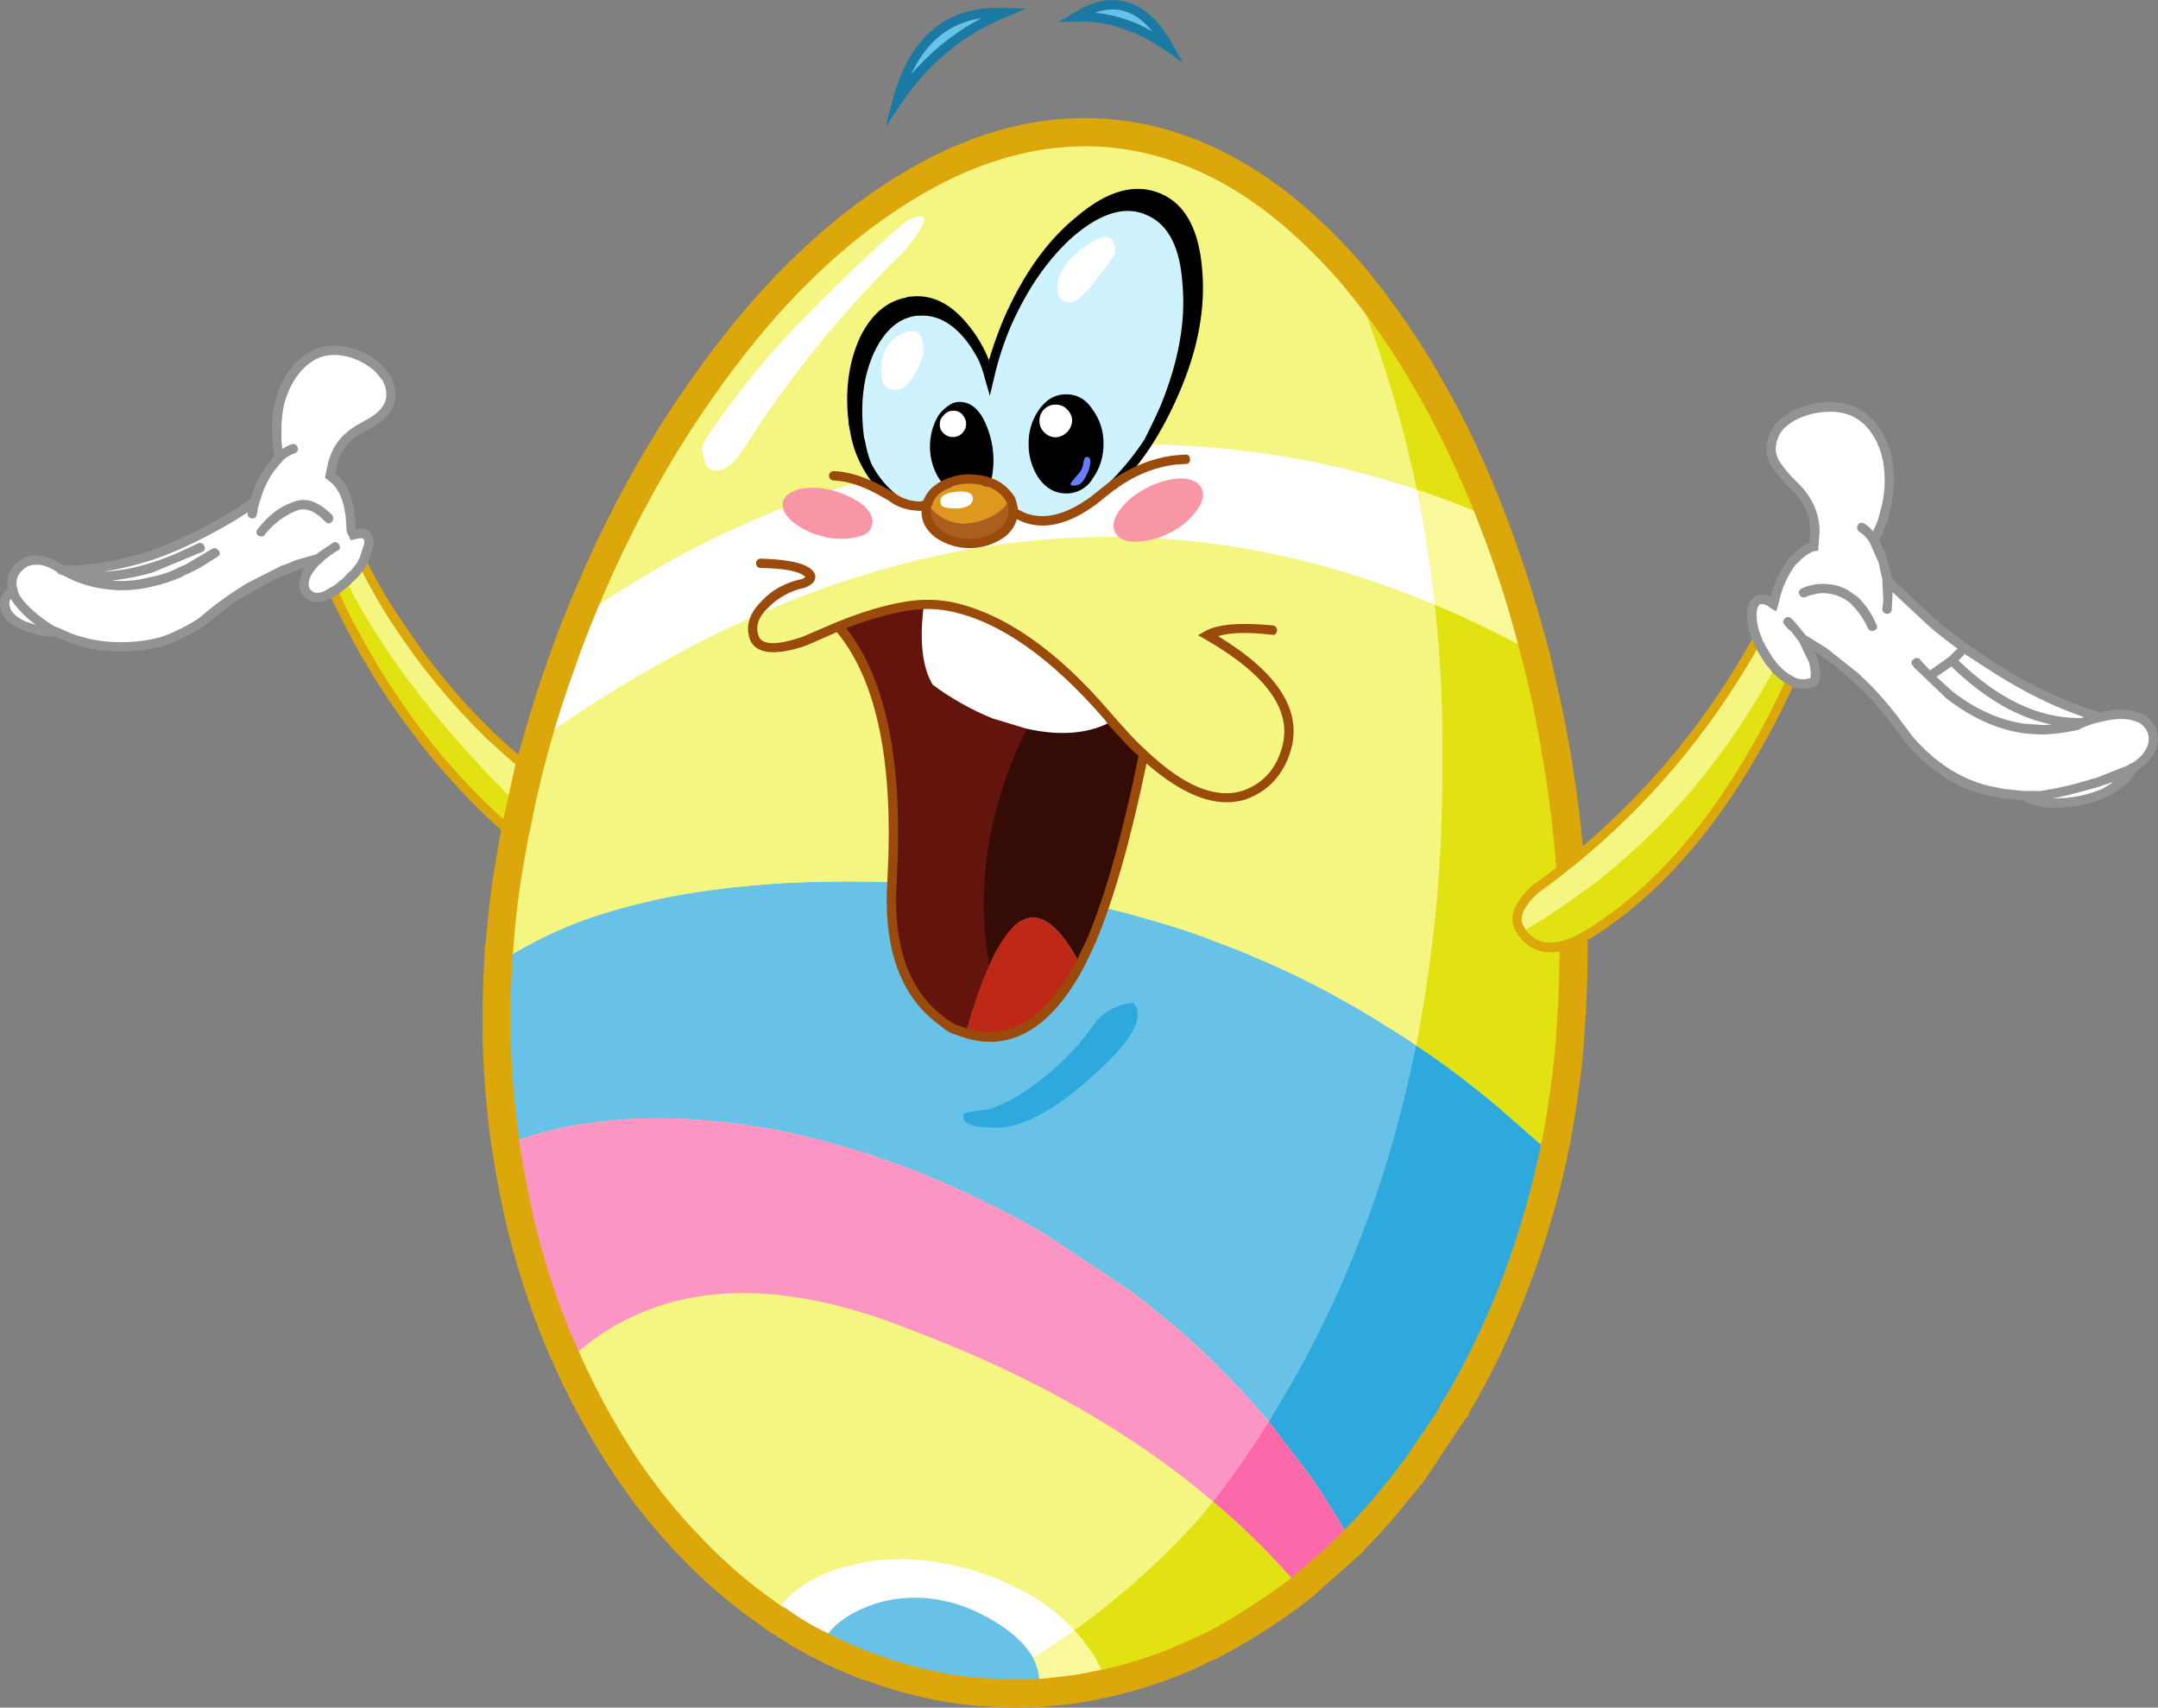 <?xml version="1.0" encoding="iso-8859-1"?>
<!-- Generator: Adobe Illustrator 20.1.0, SVG Export Plug-In . SVG Version: 6.00 Build 0)  -->
<svg version="1.0" id="Layer_1" xmlns="http://www.w3.org/2000/svg" xmlns:xlink="http://www.w3.org/1999/xlink" x="0px" y="0px"
	 viewBox="0 0 865.26 684.81" enable-background="new 0 0 865.26 684.81" xml:space="preserve">
<rect x="0" y="0" width="865.26" height="684.81" fill="#808080" stroke="none"/>
<title>eastercharacters_19</title>
<path fill="#F5F581" d="M710.1,179.15c0.051,2.05,0.633,4.052,1.69,5.81c2.056,3.069,4.447,5.9,7.13,8.44
	c5.88,5.5,8.82,11.753,8.82,18.76l-0.38,5.84l-2.44,1.13c-1.745,0.927-3.328,2.129-4.69,3.56l-1.5,1.5
	c-3.17,4.216-5.524,8.988-6.94,14.07l-0.38,1.69v0.38l-0.41,1.09l-1.88-1.13l-0.19-0.19l-0.38-0.19
	c-0.696-0.36-1.466-0.552-2.25-0.56c-0.666,0.01-1.317,0.204-1.88,0.56l-0.38,0.38c-1.127,1-1.69,2.813-1.69,5.44
	c0.047,3.353,0.746,6.665,2.06,9.75c-18.851,34.532-44.339,64.998-75,89.65c-1.376-18.393-3.881-36.684-7.5-54.77
	c-1.753-9-3.94-18.753-6.56-29.26c-4.66-18.254-10.359-36.227-17.07-53.83c-4.627-11.627-9.003-21.88-13.13-30.76
	c-13.38-27.387-28.26-50.52-44.64-69.4c-5.123-5.98-10.639-11.612-16.51-16.86c-25.26-23.133-52.207-35.763-80.84-37.89
	c-28.507-2-57.39,6.69-86.65,26.07c-27.133,17.88-52.267,43.45-75.4,76.71c-20.153,28.727-36.779,59.774-49.52,92.47
	c-2.127,5.127-4.003,10.067-5.63,14.82c-4.373,12.253-8.063,23.693-11.07,34.32l-2.44,9.19l-0.19,0.38l-0.38,1.5
	c-7.253-6.253-12.567-11.003-15.94-14.25C182.402,280.405,170.35,265.794,160,250c-5.436-8.104-10.323-16.563-14.63-25.32l0.19-0.56
	l0.38-0.56l1.31-4.13c1.127-3.753,0.563-5.88-1.69-6.38c-0.808-0.247-1.68-0.179-2.44,0.19l-1.5,0.19l-0.95-2.43
	c0.087-4.063-0.477-8.115-1.67-12c-0.879-2.632-2.284-5.058-4.13-7.13l-2.63-2.06l1.13-5.25c1.753-6.127,5.693-10.817,11.82-14.07
	l4.13-2.25c7.38-4.753,9.257-10.63,5.63-17.63c-0.904-1.324-1.907-2.577-3-3.75c-3.527-3.208-7.773-5.523-12.38-6.75
	c-6.753-1.627-12.63-0.313-17.63,3.94c-4.699,4.325-8.026,9.933-9.57,16.13c-0.994,3.995-1.455,8.104-1.37,12.22l0.19,3.94
	c0.186,2.031,0.564,4.04,1.13,6l-3.91,4.66c-2.567,3.503-4.475,7.444-5.63,11.63V199l-0.38,0.56l-0.19,0.75l-8.44,5.44
	c-11.847,7.273-22.91,12.6-33.19,15.98c-12.38,4.253-24.133,6.253-35.26,6h-0.37l-1.31-0.94c-4.873-3.253-9.313-4.003-13.32-2.25
	c-4.627,2.873-6.313,6.623-5.06,11.25c-2.253,1.753-3.38,3.44-3.38,5.06c0,4.127,2.69,7.19,8.07,9.19
	c3.277,1.392,6.767,2.217,10.32,2.44h2.44l5.06,2.25c4.491,1.624,9.145,2.758,13.88,3.38c6.061,0.617,12.178,0.429,18.19-0.56
	l4.31-0.94c3.031-0.994,5.988-2.2,8.85-3.61c3.042-1.339,5.923-3.016,8.59-5c3.854-3.389,7.926-6.523,12.19-9.38L114,227.54
	l13.32-4.31v0.56l-1.13,0.94l-2.81,3.75c-2.373,5-1.623,8.313,2.25,9.94c1.846,0.379,3.766,0.115,5.44-0.75l2.44-1.31
	c1.873,4.373,4.123,8.937,6.75,13.69c7.963,15.245,17.186,29.799,27.57,43.51c11.167,14.527,23.73,27.924,37.51,40l0.75,0.75
	l-2.44,13.88c-1.5,9.5-2.627,19.127-3.38,28.88l-0.38,3.75l-0.19,4.69c-0.878,13.677-0.941,27.395-0.19,41.08
	c0.627,11.007,1.627,21.323,3,30.95l0.19,0.75l-0.19,0.19l0.94,5.63c1.5,9.253,3.377,18.443,5.63,27.57
	c4.454,18.29,10.608,36.125,18.38,53.27c6.099,13.601,13.248,26.707,21.38,39.2c8.584,13.233,18.466,25.578,29.5,36.85
	c8.149,8.236,16.929,15.822,26.26,22.69l61.52,30.95l83.88,0.98l65.46-35.07L528,630.42c3.627-3,7.567-6.5,11.82-10.5l2.25-2.06
	l1.31-1.5c5.404-5.378,10.477-11.078,15.19-17.07l5.44-6.56l0.94-1.5l0.56-0.56L582.94,565v-0.19l0.38-0.38v-0.19l0.38-0.75
	l2.63-4.31c7.173-12.826,13.5-26.108,18.94-39.76c7.372-18.488,13.205-37.553,17.44-57c1.5-6.88,2.877-14.57,4.13-23.07v-0.19
	c1.5-10.627,2.5-20.003,3-28.13c0.753-9,1.13-20.38,1.13-34.14c2.955-1.294,5.78-2.865,8.44-4.69
	c30.873-20.133,57.07-53.533,78.59-100.2c1.733,0.913,3.672,1.364,5.63,1.31c1.211-0.117,2.405-0.369,3.56-0.75
	c0.441-0.875,0.696-1.832,0.75-2.81c-0.065-1.91-0.381-3.803-0.94-5.63l-4.13-8.63c0.741,0.178,1.44,0.497,2.06,0.94l6.19,3.94
	l17.63,14.82c4,4.253,7.313,8.067,9.94,11.44l6.75,9c2.398,2.904,5.034,5.603,7.88,8.07l1.13,0.94c2.3,1.933,4.744,3.688,7.31,5.25
	c4.278,2.55,8.884,4.505,13.69,5.81l7.88,1.69h0.94l0.75,0.19h0.38l5.63,0.56h0.56c4.373,2.627,9.877,3.563,16.51,2.81
	c5.437-0.367,10.764-1.705,15.73-3.95c5.753-2.873,9.503-6.187,11.25-9.94l0.94-0.56c4.253-2.753,6.69-6.003,7.31-9.75
	c0.483-3.788-1.37-7.493-4.69-9.38c-4.127-2.127-9.69-2.377-16.69-0.75c-13.253-3.627-27.447-10.253-42.58-19.88l-12-8.07
	c-4.502-3.128-8.823-6.51-12.94-10.13l-17.82-17.07l-0.19-1.13l-2.25-8.44c-0.815-2.148-1.819-4.219-3-6.19
	c1.221-1.949,2.227-4.024,3-6.19l1.31-4.13c1.311-4.447,2.004-9.054,2.06-13.69c0-7.88-1.877-14.57-5.63-20.07
	c-3.966-6.038-10.779-9.588-18-9.38c-5.354-0.034-10.633,1.254-15.37,3.75c-2.859,1.372-5.219,3.602-6.75,6.38
	C710.674,174.461,710.093,176.788,710.1,179.15z"/>
<path fill="#F5F581" d="M468.52,17.85c-9.753-17.233-22.067-21.237-36.94-12.01C443.86,5.34,456.173,9.343,468.52,17.85z"/>
<path fill="#F5F581" d="M359.74,39.79c11.007-16.527,25.387-28.403,43.14-35.63C380.62,3.28,366.24,15.157,359.74,39.79z"/>
<path fill="#E2E212" d="M521.42,637c-10.703-12.581-22.434-24.251-35.07-34.89l-4.35,5.43c-15.273,17.261-32.449,32.739-51.2,46.14
	l5.06,6.38c2.371,3.045,4.335,6.386,5.84,9.94l1.88,5.06c5.973-1.33,11.861-3.02,17.63-5.06c6.554-2.097,12.948-4.667,19.13-7.69
	l4.13-1.88h0.19C497.587,653.731,509.889,645.89,521.42,637z"/>
<path fill="#F5F581" d="M335.36,629.29l7.13-1.88c4.595-1.227,9.316-1.918,14.07-2.06c7.924-0.37,15.864,0.262,23.63,1.88l7.13,1.69
	c2.5,0.627,6.127,1.813,10.88,3.56l2.63,0.94l8.44,4.13c6.224,3.107,11.972,7.087,17.07,11.82l5.81,6l-1.31-1.69
	c18.737-13.404,35.899-28.882,51.16-46.14l4.31-5.44c-32.367-27.513-72.12-50.213-119.26-68.1c-59.02-24-105.533-20.06-139.54,11.82
	c6.1,13.594,13.249,26.694,21.38,39.18c8.56,13.283,18.426,25.678,29.45,37c8.761,9.009,18.357,17.165,28.66,24.36l2.81,2.06
	c0.92-1.76,2.056-3.399,3.38-4.88c3.891-4.557,8.681-8.261,14.07-10.88C329.843,631.274,332.556,630.145,335.36,629.29z"/>
<path fill="#F5F581" d="M140.29,231.67l-0.38,0.56l-0.94,0.94c13.007,26.26,34.14,54.33,63.4,84.21l6.19,5.81l3.38-14.44
	c-7.253-6.247-12.567-10.997-15.94-14.25c-13.555-13.14-25.627-27.727-36-43.5c-5.436-8.104-10.323-16.563-14.63-25.32l-3.38,4.5
	L140.29,231.67z"/>
<path fill="#F5F581" d="M524,91.18c-25.233-23.127-52.167-35.753-80.8-37.88c-28.507-2-57.39,6.69-86.65,26.07
	c-27.133,17.88-52.267,43.45-75.4,76.71c-20.153,28.727-36.779,59.774-49.52,92.47c46.837-33.804,100.913-56.217,157.93-65.46
	c64.393-9.627,123.913-5.187,178.56,13.32c-6.338-30.262-15.571-59.845-27.57-88.34C535.415,102.079,529.886,96.436,524,91.18z"/>
<path fill="#E2E212" d="M568.12,196.41c10.342,3.364,20.484,7.31,30.38,11.82c-4-10.127-8.44-20.38-13.32-30.76
	c-13.38-27.387-28.26-50.52-44.64-69.4C552.543,136.565,561.778,166.148,568.12,196.41z"/>
<path fill="#F9F99B" d="M615.38,262.05c-4.716-18.216-10.35-36.183-16.88-53.83c-9.896-4.51-20.038-8.456-30.38-11.82
	c2.873,14,5.25,29.38,7.13,46.14C588.984,248.281,602.382,254.795,615.38,262.05z"/>
<path fill="#FFFFFF" d="M575.25,242.54c-1.873-16.753-4.25-32.133-7.13-46.14c-54.667-18.507-114.187-22.947-178.56-13.32
	c-57.017,9.243-111.093,31.656-157.93,65.46c-2.127,5.127-4.003,10.067-5.63,14.82c-4.373,12.253-8.063,23.693-11.07,34.32
	C336.603,211.28,456.71,192.9,575.25,242.54z"/>
<path fill="#E2E212" d="M575.25,242.54c2.295,20.674,3.297,41.471,3,62.27c0.401,38.395-3.117,76.73-10.5,114.41l5.25,3.56
	c8.753,6,17.753,12.877,27,20.63l22.7,19.89c1.5-6.88,2.877-14.57,4.13-23.07V440c1.5-10.627,2.5-20.003,3-28.13
	c2.873-38.76,0.247-78.96-7.88-120.6c-1.753-9-3.94-18.753-6.56-29.26C602.388,254.768,588.987,248.268,575.25,242.54z"/>
<path fill="#E2E212" d="M139,233.17l-4,3.19h-0.19l-1.31,0.94c1.873,4.373,4.123,8.937,6.75,13.69
	c7.963,15.245,17.186,29.799,27.57,43.51c11.167,14.527,23.73,27.924,37.51,40l0.75,0.75l2.44-12l-6.19-5.81
	C173.103,287.513,151.993,259.423,139,233.17z"/>
<path fill="#FFFFFF" d="M111.22,177.27c0.186,2.031,0.564,4.04,1.13,6l-3.94,4.73c-2.567,3.503-4.475,7.444-5.63,11.63V200
	l-0.38,0.56l-0.19,0.75l-8.44,5.44c-11.847,7.233-22.91,12.537-33.19,15.91c-12.387,4.227-24.14,6.23-35.26,6.01h-0.37l-1.31-0.94
	c-4.873-3.253-9.313-4.003-13.32-2.25c-4.627,2.873-6.313,6.623-5.06,11.25l0.94,2.81c2.753,4.253,7.443,8.503,14.07,12.75l7.5,3.38
	c4.491,1.624,9.145,2.758,13.88,3.38c6.061,0.617,12.178,0.429,18.19-0.56l4.31-0.94c3.03-0.974,5.987-2.161,8.85-3.55
	c3.059-1.355,5.954-3.053,8.63-5.06c3.854-3.389,7.926-6.523,12.19-9.38l6.94-4.31l18.57-8.82l7.88-2.25v0.56l-0.94,0.94l-2.81,3.75
	c-2.373,5-1.623,8.313,2.25,9.94c1.909,0.343,3.877,0.08,5.63-0.75l3.56-2.25h0.1l3.94-3.19l0.94-0.94l0.38-0.56l1.69-1.5l3.38-4.5
	l0.19-0.56l0.38-0.56l1.31-4.13c1.127-3.753,0.563-5.88-1.69-6.38c-0.808-0.247-1.68-0.179-2.44,0.19l-1.5,0.19l-0.91-2.43
	c0.087-4.063-0.477-8.115-1.67-12c-0.879-2.632-2.284-5.058-4.13-7.13c-0.663-0.452-1.292-0.954-1.88-1.5l-0.75-0.56l0.94-4.13
	c-0.031-0.413,0.106-0.82,0.38-1.13c1.5-6.127,5.377-10.817,11.63-14.07l4.13-2.25c7.38-4.753,9.257-10.63,5.63-17.63
	c-0.904-1.324-1.907-2.577-3-3.75c-3.527-3.208-7.773-5.523-12.38-6.75c-6.753-1.627-12.63-0.313-17.63,3.94
	c-4.699,4.325-8.026,9.933-9.57,16.13c-0.99,3.979-1.45,8.071-1.37,12.17L111.22,177.27z"/>
<path fill="#FFFFFF" d="M6.19,239.54l-0.94-2.44v-0.38c-2.253,1.753-3.38,3.44-3.38,5.06c0,4.127,2.69,7.19,8.07,9.19
	c3.277,1.392,6.767,2.217,10.32,2.44h2.44l-2.44-1.13C13.633,248.04,8.943,243.793,6.19,239.54z"/>
<path fill="#2EA9DE" d="M622.7,463.3L600,443.42c-9.253-7.753-18.253-14.63-27-20.63l-5.25-3.56c-1.873,9.5-9.627,19.69-23.26,30.57
	c-14.627,11.627-23.38,21.193-26.26,28.7c-3,7.753-4,23.383-3,46.89c0.873,21.38-1.313,36.26-6.56,44.64l16.88,22.13
	c5.928,8.594,11.418,17.482,16.45,26.63l1.31-1.5c5.404-5.378,10.477-11.078,15.19-17.07l5.44-6.56l0.94-1.5l0.56-0.56l17.44-25.7
	v-0.19l0.38-0.38v-0.19l0.38-0.75l2.63-4.31c7.202-12.811,13.53-26.095,18.94-39.76C612.565,501.815,618.414,482.746,622.7,463.3z"
	/>
<path fill="#FC69AB" d="M508.66,570c-6.627,10.667-14.067,21.367-22.32,32.1c12.64,10.641,24.374,22.315,35.08,34.9l6.56-5.63
	c3.627-3,7.567-6.5,11.82-10.5l2.25-2.06c-5.051-9.149-10.562-18.037-16.51-26.63L508.66,570z"/>
<path fill="#FFFFFF" d="M342.48,627.42l-7.13,1.88c-2.794,0.86-5.497,1.992-8.07,3.38c-5.389,2.619-10.179,6.323-14.07,10.88
	c-1.324,1.481-2.46,3.12-3.38,4.88l6.94,4.5c4.117,2.608,8.373,4.988,12.75,7.13c1.627-5,5.69-9.313,12.19-12.94
	c7.745-4.283,16.47-6.481,25.32-6.38c10.88,0,21.697,3.313,32.45,9.94c6.88,4.253,11.82,9.003,14.82,14.25
	c3.753-2.373,9.257-6.063,16.51-11.07l-4.5-4.5c-5.098-4.733-10.846-8.713-17.07-11.82l-8.44-4.13l-2.63-0.94
	c-4.753-1.753-8.38-2.94-10.88-3.56l-7.13-1.69c-7.766-1.618-15.706-2.25-23.63-1.88C351.783,625.497,347.068,626.192,342.48,627.42
	z"/>
<path fill="#68C2E7" d="M367.05,640.73c-8.85-0.101-17.575,2.097-25.32,6.38c-6.5,3.627-10.563,7.94-12.19,12.94
	c5.451,2.933,11.09,5.502,16.88,7.69l2.81,0.94c13.659,5.036,27.903,8.313,42.39,9.75l3.94,0.19
	c6.613,0.526,13.252,0.652,19.88,0.38c0.73-1.266,1.177-2.675,1.31-4.13c0.009-3.463-0.829-6.875-2.44-9.94
	c-3-5.253-7.94-10.003-14.82-14.25C388.743,644.047,377.93,640.73,367.05,640.73z"/>
<path fill="#F9F99B" d="M443.58,675.06L441.7,670c-1.496-3.552-3.449-6.894-5.81-9.94l-1.89-2.63l-3.19-3.56
	c-7.253,5-12.757,8.69-16.51,11.07c1.611,3.065,2.449,6.477,2.44,9.94c-0.133,1.455-0.58,2.864-1.31,4.13
	c5.373-0.373,10.687-0.937,15.94-1.69l6.56-1.13l0.56-0.19L443.58,675.06z"/>
<path fill="#68C2E7" d="M408.88,357.71l-4.5-0.56c-7.5-1-14.753-1.75-21.76-2.25c-7.627-0.5-15.317-0.877-23.07-1.13l-9.94-0.19
	c-6.38-0.127-12.507-0.127-18.38,0h-1.69c-9.38,0.253-16.32,0.567-20.82,0.94c-10.753,0.753-21.633,2.003-32.64,3.75
	c-7.38,1.253-14.007,2.63-19.88,4.13c-4.627,1.127-9.377,2.44-14.25,3.94c-10.599,3.276-20.84,7.611-30.57,12.94
	c-3.319,1.716-6.516,3.657-9.57,5.81l-2.06,1.31c-0.878,13.677-0.941,27.395-0.19,41.08c0.627,11.007,1.627,21.323,3,30.95
	l0.19,0.75c6.275-2.545,12.733-4.611,19.32-6.18c12.868-2.896,26.01-4.405,39.2-4.5h2.44c5.627,0,11.253,0.187,16.88,0.56l0.75,0.19
	c8.62,0.576,17.201,1.641,25.7,3.19h0.56c13.45,2.552,26.729,5.935,39.76,10.13c9.627,3.127,19.13,6.69,28.51,10.69l0.56,0.19
	c9.253,4,16.63,7.5,22.13,10.5h0.19c5,2.373,11.503,5.873,19.51,10.5l35.07,23.26l0.38,0.38l1.13,0.75l2.25,1.88l0.94,0.56
	L474,534.39c6.753,6,14.317,13.377,22.69,22.13c3.627,3.753,7.627,8.253,12,13.5c28.387-45.14,48.08-95.407,59.08-150.8
	c-3.627-2.627-7.69-5.253-12.19-7.88l-0.19-0.19c-6.753-4.253-13.943-8.443-21.57-12.57c-10.046-5.486-20.377-10.433-30.95-14.82
	c-2.873-1.373-8.377-3.56-16.51-6.56l-2.81-1.13c-6.627-2.5-14.44-5-23.44-7.5c-10.56-3.122-21.279-5.683-32.11-7.67
	C423.753,360.02,417.38,358.957,408.88,357.71z"/>
<path fill="#F5F581" d="M428,360.9c10.818,1.995,21.523,4.562,32.07,7.69c9,2.5,16.813,5,23.44,7.5l2.81,1.13
	c8.127,3,13.63,5.187,16.51,6.56c10.573,4.387,20.904,9.334,30.95,14.82c7.627,4.127,14.817,8.317,21.57,12.57l0.19,0.19
	c4.5,2.627,8.563,5.253,12.19,7.88c7.383-37.68,10.901-76.015,10.5-114.41c0.297-20.799-0.705-41.596-3-62.27
	c-118.54-49.64-238.64-31.26-360.3,55.14l-2.44,9.19l-0.19,0.38l-8.63,41.83c-1.5,9.5-2.627,19.127-3.38,28.88l-0.56,8.44l2.06-1.31
	c3.054-2.153,6.251-4.094,9.57-5.81c9.751-5.343,20.016-9.689,30.64-12.97c4.873-1.5,9.623-2.813,14.25-3.94
	c5.88-1.5,12.507-2.877,19.88-4.13c11.007-1.753,21.887-3.003,32.64-3.75c4.5-0.373,11.44-0.687,20.82-0.94h1.69
	c5.88-0.127,12.007-0.127,18.38,0l9.94,0.19c7.753,0.253,15.443,0.63,23.07,1.13c7,0.5,14.253,1.25,21.76,2.25l4.5,0.56
	C417.397,358.953,423.753,360.02,428,360.9z"/>
<path fill="#FD95C4" d="M263.71,448.49h-2.44c-13.19,0.095-26.332,1.604-39.2,4.5c-6.587,1.573-13.046,3.642-19.32,6.19l-0.19,0.19
	l0.94,5.63c1.5,8.88,3.377,18.007,5.63,27.38c4.475,18.342,10.628,36.234,18.38,53.45C261.523,513.943,308.037,510,367.05,534
	c47.14,17.88,86.903,40.573,119.29,68.08c8.253-10.72,15.693-21.413,22.32-32.08c-4.373-5.253-8.373-9.753-12-13.5
	c-8.38-8.74-15.933-16.11-22.66-22.11l-16-13.13l-0.94-0.56l-2.25-1.88l-1.13-0.75l-0.38-0.38l-35.07-23.26
	c-8-4.627-14.503-8.127-19.51-10.5h-0.19c-5.5-3-12.877-6.5-22.13-10.5l-0.56-0.19c-9.38-4-18.883-7.563-28.51-10.69
	c-13.031-4.195-26.31-7.578-39.76-10.13H307c-8.499-1.549-17.08-2.614-25.7-3.19l-0.75-0.19
	C274.95,448.673,269.337,448.49,263.71,448.49z"/>
<path fill="#DBA70B" d="M143.86,226.41c4.293,8.825,9.18,17.348,14.63,25.51c10.512,15.846,22.644,30.555,36.2,43.89
	c6,5.5,11.377,10.25,16.13,14.25l1.13,0.56c0.594,0.016,1.156-0.265,1.5-0.75c0.873-0.753,0.81-1.63-0.19-2.63
	c-4.753-3.873-10.067-8.563-15.94-14.07c-13.437-13.089-25.389-27.62-35.64-43.33c-5.52-7.925-10.428-16.259-14.68-24.93
	c-0.373-1.127-1.187-1.44-2.44-0.94c-0.808,0.229-1.277,1.069-1.049,1.877c0.059,0.207,0.16,0.399,0.299,0.563 M142,250
	c-2-3.627-4.187-8.127-6.56-13.5c-0.476-0.975-1.643-1.392-2.63-0.94c-0.867,0.242-1.374,1.141-1.132,2.008
	c0.043,0.152,0.107,0.298,0.192,0.432l6.94,13.88c7.944,15.358,17.234,29.982,27.76,43.7c11.127,14.603,23.693,28.051,37.51,40.14
	l0.75,0.75c0.687,0.726,1.832,0.758,2.559,0.071c0.024-0.023,0.048-0.047,0.071-0.071c0.726-0.541,0.876-1.569,0.335-2.295
	c-0.095-0.127-0.208-0.24-0.335-0.335l-0.75-0.94c-13.741-11.903-26.244-25.164-37.32-39.58
	C159.058,279.676,149.895,265.185,142,250z"/>
<path fill="#DBA70B" d="M544.67,104.31c-5.304-6.06-10.939-11.822-16.88-17.26c-26.26-24-54.33-37.13-84.21-39.39
	c-29.76-2.127-59.76,6.873-90,27c-27.76,18.38-53.393,44.45-76.9,78.21c-19.507,27.507-36.2,58.64-50.08,93.4
	c-1.873,4.5-3.81,9.563-5.81,15.19c-4,11.127-7.69,22.63-11.07,34.51l-3.19,11.25l-5.44,24.57l-0.19,1.5l-0.19,0.75l-2.44,14.07
	c-1.513,9.527-2.647,19.157-3.4,28.89l-0.38,2.25l-0.38,6.94c-0.753,14.627-0.817,28.443-0.19,41.45
	c0.753,11.88,1.753,22.257,3,31.13v0.94l0.19,0.19l0.94,5.81c1.5,9.38,3.377,18.757,5.63,28.13
	c5.253,20.507,11.507,38.637,18.76,54.39c6.286,13.837,13.559,27.205,21.76,40c8.765,13.556,18.884,26.188,30.2,37.7
	c8.905,9.133,18.636,17.422,29.07,24.76l3,2.25l3,2.06l0.75,0.38l3.56,2.25c4.218,2.768,8.603,5.273,13.13,7.5
	c5.651,2.977,11.478,5.605,17.45,7.87l0.94,0.38l2.06,0.56c14.071,5.239,28.759,8.643,43.7,10.13l4.31,0.19
	c3.753,0.373,8.003,0.56,12.75,0.56l7.69-0.19c5.253-0.373,10.757-0.937,16.51-1.69l8.25-1.5l0.19-0.19l3.38-0.56l0.56-0.19
	c6.147-1.372,12.218-3.061,18.19-5.06c6.729-2.192,13.306-4.825,19.69-7.88l2.06-1.13l2.44-0.94c13.284-6.814,25.905-14.849,37.7-24
	l2.44-2.06l18.19-16.13l0.75-0.56l1.13-1.5c5.554-5.601,10.814-11.486,15.76-17.63l3-3.75l0.56-0.56l1.31-1.69l0.94-0.94l0.19-0.75
	h0.19l1.13-1.13l17.26-25.88l1.31-1.31v-0.94l2.25-3.75c7.442-13.002,13.901-26.543,19.32-40.51c7.597-18.785,13.559-38.19,17.82-58
	c1.5-6.88,2.877-14.693,4.13-23.44v-0.56c1.501-9.316,2.502-18.707,3-28.13c2.873-39.387,0.247-80.087-7.88-122.1
	c-1.373-7.127-3.56-16.943-6.56-29.45c-4.831-18.493-10.653-36.712-17.44-54.58c-3.887-10.093-8.33-20.473-13.33-31.14
	c-13.38-27.387-28.573-50.957-45.58-70.71 M442.83,58.92c27.507,2.127,53.327,14.317,77.46,36.57
	c5.627,5.253,10.94,10.693,15.94,16.32c16.253,18.753,30.82,41.447,43.7,68.08c5.5,11.627,9.877,21.753,13.13,30.38
	c6.774,17.308,12.413,35.039,16.88,53.08c2.5,9.253,4.687,18.943,6.56,29.07c7.88,41.14,10.443,80.84,7.69,119.1
	c-0.373,7.5-1.31,16.69-2.81,27.57l-0.19,0.56c-1,7.627-2.313,15.067-3.94,22.32c-4.099,19.203-9.809,38.026-17.07,56.27
	c-5.415,13.329-11.681,26.295-18.76,38.82l-4.13,6.56v0.75l-3.56,5.44l-0.19,0.19l-10.69,15.76l-0.75,0.75
	c-0.559,0.532-1.005,1.171-1.31,1.88l-1.5,2.06c-0.609,0.531-1.117,1.168-1.5,1.88c-0.253,0.253-0.88,1.003-1.88,2.25l-1.88,2.25
	c-4.585,5.812-9.535,11.326-14.82,16.51l-1.31,1.5l-2.06,1.88c-3.544,3.708-7.361,7.144-11.42,10.28l-0.56,0.38l-3.56,3.19
	c-0.972,0.63-1.857,1.387-2.63,2.25c-10.877,8.331-22.422,15.749-34.52,22.18l-5.25,2.25c-5.999,2.948-12.206,5.455-18.57,7.5
	c-5.474,1.866-11.045,3.432-16.69,4.69l-5.06,0.94l-1.31,0.38l-5.63,0.94c-5.373,0.753-10.5,1.317-15.38,1.69
	c-6.378,0.302-12.769,0.175-19.13-0.38l-4.31-0.19c-13.854-1.35-27.472-4.504-40.51-9.38l-3.19-1.13
	c-5.501-2.145-10.882-4.585-16.12-7.31c-4.088-1.908-8.038-4.1-11.82-6.56l-3.94-2.63c-1.051-0.804-2.184-1.494-3.38-2.06
	l-2.63-1.88c-9.982-7.068-19.277-15.06-27.76-23.87c-10.823-10.99-20.499-23.052-28.88-36c-7.927-12.257-14.888-25.113-20.82-38.45
	c-7.127-15.127-13.19-32.633-18.19-52.52c-2.373-10.253-4.187-19.38-5.44-27.38l-0.94-5.63v-0.56c-1.5-11.127-2.5-21.253-3-30.38
	c-0.747-13.435-0.684-26.903,0.19-40.33v-0.35l0.56-8.07c0.753-9.753,1.88-19.193,3.38-28.32l2.63-15l0.19-0.38l3-14.63l0.19-0.56
	l2.06-9l3-11.25c3-10.88,6.69-22.26,11.07-34.14c1.127-3.373,2.94-8.187,5.44-14.44c13.627-33.887,29.96-64.333,49-91.34
	c22.88-32.76,47.513-57.83,73.9-75.21C387.77,65.427,415.443,57.047,442.83,58.92z"/>
<path fill="#FFFFFF" d="M360.68,102.44l3-3c9.127-11.753,9.127-15.38,0-10.88c-4.373,3.373-11.063,9.373-20.07,18
	c-20.76,19.627-36.453,36.51-47.08,50.65c-10.353,13.5-15.417,21.127-15.19,22.88c0.28,2.069,0.849,4.089,1.69,6
	c0.753,2.253,2.94,3.003,6.56,2.25c1.873-0.373,4.437-2.687,7.69-6.94C314.287,154.013,335.42,127.693,360.68,102.44z"/>
<path fill="#2EA9DE" d="M387.12,450c1.873,1.5,5.937,2.25,12.19,2.25c10,0,22.19-6.253,36.57-18.76
	c13.507-11.753,20.26-20.507,20.26-26.26c0-2-0.25-3.25-0.75-3.75c-0.407-0.326-0.675-0.794-0.75-1.31
	c-5.877,0.313-11.368,3.025-15.19,7.5c-4.753,6.627-8.753,11.44-12,14.44c-11.38,11.007-21.82,17.947-31.32,20.82
	c-6.627,0.627-9.94,1.313-9.94,2.06C386.088,448.077,386.422,449.16,387.12,450z"/>
<path fill="#68C2E7" d="M468.52,18.6c-9.753-17.133-22.067-21.073-36.94-11.82C443.953,6.26,456.267,10.2,468.52,18.6z"/>
<path fill="#68C2E7" d="M402.88,5.09c-22.26-0.873-36.64,10.943-43.14,35.45C370.259,24.682,385.284,12.336,402.88,5.09z"/>
<path fill="#F896A5" d="M448.64,205c-2.373,3.373-2.81,6.313-1.31,8.82c1.5,2.507,4.44,3.633,8.82,3.38
	c4.805-0.246,9.489-1.594,13.69-3.94c4.096-2.153,7.63-5.235,10.32-9c2.373-3.5,2.81-6.5,1.31-9c-1.5-2.373-4.44-3.5-8.82-3.38
	c-4.75,0.364-9.36,1.774-13.5,4.13C454.967,198.106,451.359,201.192,448.64,205z"/>
<path fill="#F896A5" d="M321.1,196c-4,1-6.377,2.687-7.13,5.06c-0.647,2.627,0.543,5.273,3.57,7.94c3.497,2.878,7.599,4.929,12,6
	c4.27,1.226,8.771,1.418,13.13,0.56c4-0.627,6.313-2.253,6.94-4.88c0.753-2.5-0.373-5.19-3.38-8.07c-3.6-2.672-7.671-4.643-12-5.81
	C329.968,195.558,325.482,195.285,321.1,196z"/>
<path fill="#FFFFFF" d="M445.83,289.25l-1.31-1.5c-21.507-25.26-42.507-40.077-63-44.45c-3.639-0.752-7.356-1.068-11.07-0.94
	c-1.873,14.507-0.687,25.26,3.56,32.26c2.627,1.873,6.377,4.813,11.25,8.82c3.624,2.814,7.597,5.147,11.82,6.94
	c8.253,3,13.003,4.627,14.25,4.88C422.443,297.88,433.943,295.877,445.83,289.25z"/>
<path fill="#63140C" d="M413.38,309.32c2.5-10.253,1.937-15.943-1.69-17.07L398,288.12c-8.533-3.479-16.596-8.014-24-13.5
	c-4.253-7-5.44-17.753-3.56-32.26c-9.38,0.373-20.82,3.313-34.32,8.82c17,19.627,24.187,53.567,21.56,101.82
	c-1.627,26.887,5.25,45.887,20.63,57l3.56,2.44l5.25,1.88c1.253-4.5,4.817-9.44,10.69-14.82c6.38-6,9.88-9.69,10.5-11.07
	c-3.873-22-4.437-40-1.69-54C409.88,323.317,412.133,314.947,413.38,309.32z"/>
<path fill="#350B06" d="M445.83,289.25c-9.127,5-20.507,6-34.14,3c-5.963,11.927-10.495,24.518-13.5,37.51
	c-4.367,18.772-4.878,38.235-1.5,57.21c1.912-4.628,4.434-8.98,7.5-12.94c9-11.127,18.627-6.877,28.88,12.75l4.5-9.57
	c7.5-18,14.5-42.883,21-74.65c-2.69-2.433-5.257-5-7.69-7.69L445.83,289.25z"/>
<path fill="#BD2817" d="M396.69,387c-3.127,6.753-6.317,15.88-9.57,27.38c18.133,5.38,33.467-3.81,46-27.57
	c-10.28-19.653-19.923-23.923-28.93-12.81C401.12,377.978,398.597,382.351,396.69,387z"/>
<path d="M377.75,167.52c-2.086,3.442-3.129,7.417-3,11.44c0,4.627,1,8.377,3,11.25l2.44,3.56l1.5-0.56
	c2.295-0.779,4.706-1.162,7.13-1.13l4.13,0.38l2.44,0.56c2.021-8.2,1.024-16.854-2.81-24.38l-0.58-1.12c-2-3-4.377-4.5-7.13-4.5
	c-1.049-0.019-2.084,0.24-3,0.75C380.204,164.654,378.787,165.944,377.75,167.52z"/>
<path fill="#CEF3FF" d="M474.15,114.44c-0.873-15.007-5.623-24.383-14.25-28.13c-8.38-3.873-18.133-1.123-29.26,8.25
	c-10.88,9.38-19.88,22.713-27,40c-2.762,6.745-4.957,13.709-6.56,20.82l-0.19,0.56l-0.75-2.44c-1.893-5.927-4.744-11.504-8.44-16.51
	c-5.753-7.38-12.13-10.82-19.13-10.32h-0.94c-7.253,0.873-13.007,5.873-17.26,15c-4.127,9.127-5.503,19.817-4.13,32.07l0.19,1.69
	l0.38,1.31c1.073,7.499,4.043,14.6,8.63,20.63l2.06,1.88c3,2.373,6.877,3.623,11.63,3.75l2.63-0.56l0.19-0.38
	c0.731-2.526,2.323-4.716,4.5-6.19c0.915-0.703,1.925-1.272,3-1.69l0.75-0.38l-2.44-3.56c-2-2.873-3-6.623-3-11.25
	c-0.129-4.023,0.914-7.998,3-11.44c1.04-1.577,2.46-2.867,4.13-3.75c0.916-0.51,1.951-0.769,3-0.75c2.753,0,5.13,1.5,7.13,4.5
	l0.56,1.13c3.816,7.51,4.809,16.14,2.8,24.32l2.25,0.75c1.286,0.499,2.487,1.194,3.56,2.06c1.635,1.106,2.985,2.583,3.94,4.31
	c0.756,1.515,1.143,3.187,1.13,4.88v0.19l3.75,2.06c8.253,3.5,17.757,1.313,28.51-6.56l8.25-6.56
	c7.91-9.564,14.243-20.33,18.76-31.89C472.51,145.007,475.383,129.073,474.15,114.44z"/>
<path fill="#E0971D" d="M397.63,193.78l-4.69-1.31l-4.13-0.38c-2.424-0.032-4.835,0.351-7.13,1.13l-1.5,0.56l-0.75,0.38
	c-1.075,0.418-2.085,0.987-3,1.69c-2.177,1.474-3.769,3.664-4.5,6.19c4,5.5,9.253,8.127,15.76,7.88c8-0.873,13.813-4.123,17.44-9.75
	c-0.955-1.727-2.305-3.204-3.94-4.31C400.118,194.987,398.917,194.285,397.63,193.78z"/>
<path fill="#AA601C" d="M406.25,205.22V205c0.013-1.693-0.374-3.365-1.13-4.88c-3.627,5.627-9.44,8.877-17.44,9.75
	c-6.5,0.253-11.753-2.373-15.76-7.88l-0.19,0.38l-0.36,2.63c-0.03,2.149,0.629,4.252,1.88,6c0.867,1.243,1.947,2.323,3.19,3.19
	c7.495,5.003,17.265,5.003,24.76,0C404.567,211.837,406.25,208.847,406.25,205.22z"/>
<path d="M472.46,158.33c7.753-17.633,10.943-34.327,9.57-50.08c-1.253-16.133-6.757-26.323-16.51-30.57
	c-10.127-4.373-21.317-1.373-33.57,9c-11.88,9.5-21.757,23.317-29.63,41.45c-2.225,5.333-4.165,10.781-5.81,16.32
	c-1.983-5.1-4.768-9.849-8.25-14.07c-6.88-8.627-14.57-12.44-23.07-11.44c-0.648-0.021-1.291,0.109-1.88,0.38
	c-7.88,1.5-14.07,6.877-18.57,16.13c-4.5,10-6,21.253-4.5,33.76c-0.041,0.769,0.089,1.537,0.38,2.25V172l0.19,0.75
	c1.5,9.627,6,18.317,13.5,26.07l1.88,1.69c0.687,0.726,1.832,0.758,2.559,0.071c0.024-0.023,0.048-0.047,0.071-0.071
	c0.726-0.541,0.876-1.569,0.335-2.295c-0.095-0.127-0.208-0.24-0.335-0.335l-2.08-1.88c-3.041-3.012-5.574-6.497-7.5-10.32
	c-1.114-2.91-1.931-5.926-2.44-9l-0.38-1.31l-0.19-1.69c-1.373-12.253,0.003-22.943,4.13-32.07c4.253-9.127,10.007-14.127,17.26-15
	h0.94c7-0.5,13.377,2.94,19.13,10.32c1.774,2.362,3.343,4.871,4.69,7.5c1.017,2.302,1.833,4.688,2.44,7.13l2.06,7.13l1.69-7.13
	c1.616-7.13,3.876-14.098,6.75-20.82c6.753-15.253,15.193-27.32,25.32-36.2c11.127-9.38,20.88-12.13,29.26-8.25
	c8.627,3.753,13.377,13.13,14.25,28.13c1.253,14.627-1.623,30.57-8.63,47.83c-1.373,3.253-3.56,7.88-6.56,13.88
	c-3.831,5.857-8.229,11.324-13.13,16.32l-0.75,0.75c-0.739,0.713-0.761,1.891-0.048,2.63c0.713,0.739,1.891,0.761,2.63,0.048
	c0.016-0.016,0.032-0.031,0.048-0.048l0.75-0.75C457.833,185.833,465.833,173.583,472.46,158.33z"/>
<path fill="#1A7AA4" d="M403.63,6.78l7.88-3.38l-8.63-0.19c-23.133-1.127-38.133,11.19-45,36.95L355.05,51l6.19-9.38
	c11.007-16.253,25.137-27.883,42.39-34.89 M393.5,7.29c-10.709,5.668-20.252,13.304-28.13,22.51
	C371.37,16.673,380.747,9.17,393.5,7.29 M474.15,25l-3.94-7.13C465.083,8.73,459.143,3.107,452.39,1s-14.003-0.743-21.75,4.09
	l-6.19,3.75l7.13-0.19c11.753-0.5,23.693,3.377,35.82,11.63L474.15,25 M439.08,5.09c8.753-3.12,16.393-0.617,22.92,7.51
	C454.994,8.465,447.174,5.903,439.08,5.09z"/>
<path fill="#FFFFFF" d="M377.37,202.59c0.753,0.873,2.63,1.31,5.63,1.31c1.965,0.137,3.927-0.32,5.63-1.31
	c0.866-0.522,1.425-1.432,1.5-2.44c0-2.373-2.187-3.373-6.56-3c-4.373,0.373-6.563,1.687-6.57,3.94L377.37,202.59z"/>
<path fill="#FFFFFF" d="M359.18,156.27c2.873,0,5.563-2.377,8.07-7.13c2-3.627,3-6.44,3-8.44c0-7.253-2.813-9.567-8.44-6.94
	c-5.627,2.627-8.44,7.567-8.44,14.82l0.19,3.94C354.307,155.02,356.18,156.27,359.18,156.27z"/>
<path fill="#FFFFFF" d="M423.89,115.57l0.56,3c0.753,1.753,2.38,2.63,4.88,2.63c3,0,8.94-6.503,17.82-19.51
	c0-7.627-3.877-8.69-11.63-3.19S423.89,109.69,423.89,115.57z"/>
<path d="M418.07,165.27c-5.002,7.768-5.002,17.742,0,25.51c2.62,3.48,5.747,5.22,9.38,5.22c3.753,0,6.817-1.75,9.19-5.25
	c2.688-3.697,4.074-8.181,3.94-12.75c0.096-4.564-1.286-9.036-3.94-12.75c-2.373-3.5-5.437-5.25-9.19-5.25
	C423.817,160,420.69,161.757,418.07,165.27z"/>
<path d="M442.45,178c0.108-4.913-1.407-9.725-4.31-13.69c-2.627-4.127-6.19-6.19-10.69-6.19c-4.373,0-8,2.063-10.88,6.19
	c-2.796,4.009-4.243,8.804-4.13,13.69c-0.092,4.942,1.351,9.792,4.13,13.88c2.873,4,6.5,6,10.88,6c4.383,0.068,8.465-2.223,10.69-6
	C441.028,187.835,442.539,182.969,442.45,178 M427.45,161.87c3.127,0,5.69,1.5,7.69,4.5c4.751,7.025,4.751,16.235,0,23.26
	c-2,3-4.563,4.5-7.69,4.5c-3,0-5.627-1.5-7.88-4.5c-2.337-3.417-3.518-7.493-3.37-11.63c-0.072-4.129,1.107-8.183,3.38-11.63
	c2.247-2.987,4.87-4.48,7.87-4.48V161.87z"/>
<path fill="#FFFFFF" d="M429.89,168.83c-0.011-1.78-0.756-3.477-2.06-4.69c-1.176-1.221-2.805-1.901-4.5-1.88
	c-3.539-0.084-6.476,2.717-6.56,6.256c-0.002,0.101-0.002,0.202,0,0.304c-0.021,1.695,0.659,3.324,1.88,4.5
	c1.213,1.304,2.91,2.049,4.69,2.06C426.841,175.114,429.624,172.331,429.89,168.83z"/>
<path fill="#687EFD" d="M435.89,183.28c-0.753-0.127-1.253,0.623-1.5,2.25c-0.098,1.524-0.691,2.975-1.69,4.13l-3,3.56
	c-0.873,1.127-0.437,1.627,1.31,1.5c1.873-0.127,3.373-1.44,4.5-3.94c0.924-1.681,1.499-3.531,1.69-5.44
	C437.2,183.967,436.763,183.28,435.89,183.28z"/>
<path fill="#FFFFFF" d="M711.79,173.34c-1.113,2.075-1.694,4.395-1.69,6.75c0.051,2.05,0.633,4.052,1.69,5.81
	c2.056,3.069,4.447,5.9,7.13,8.44c5.88,5.5,8.82,11.753,8.82,18.76l-0.38,5.81l-2.44,1.09c-1.745,0.927-3.328,2.129-4.69,3.56
	l-1.5,1.5c-3.17,4.216-5.524,8.988-6.94,14.07l-0.38,1.69v0.38l-0.41,1.16l-1.88-1.13L709,241l-0.38-0.19
	c-0.696-0.36-1.466-0.552-2.25-0.56c-0.666,0.01-1.317,0.204-1.88,0.56l-0.38,0.38c-1.127,1-1.69,2.813-1.69,5.44
	c0.047,3.353,0.746,6.665,2.06,9.75l1.5,3.19l3.38,5.44l2.25,2.81l1.31,1.31c1.382,1.409,2.962,2.608,4.69,3.56l0.38,0.19
	c1.733,0.913,3.672,1.364,5.63,1.31c1.211-0.117,2.405-0.369,3.56-0.75c0.441-0.875,0.696-1.832,0.75-2.81
	c-0.065-1.91-0.381-3.803-0.94-5.63l-4.13-8.63c0.741,0.178,1.44,0.497,2.06,0.94l6.19,3.94l17.63,14.82
	c4,4.253,7.313,8.067,9.94,11.44l6.75,9c2.398,2.904,5.034,5.603,7.88,8.07l1.13,0.94c2.3,1.933,4.744,3.688,7.31,5.25
	c4.278,2.55,8.884,4.505,13.69,5.81l7.88,1.69h0.94l0.75,0.19h0.38l13.13,0.56l0.94-0.19c5.711-0.835,11.353-2.088,16.88-3.75
	l10.66-3.33l0.19-0.19l1.69-0.56l6.19-3l0.94-0.56c4.253-2.753,6.69-6.003,7.31-9.75c0.483-3.788-1.37-7.493-4.69-9.38
	c-4.127-2.127-9.69-2.377-16.69-0.75c-13.253-3.627-27.447-10.253-42.58-19.88l-12-8.07c-4.502-3.128-8.823-6.51-12.94-10.13
	l-15.75-14.82l-2.06-2.25l-0.19-1.13l-2.25-8.44c-0.815-2.148-1.819-4.219-3-6.19c1.221-1.949,2.227-4.024,3-6.19l1.31-4.13
	c1.311-4.447,2.004-9.054,2.06-13.69c0-7.88-1.877-14.57-5.63-20.07c-3.966-6.038-10.779-9.588-18-9.38
	c-5.359-0.015-10.639,1.293-15.37,3.81c-2.859,1.372-5.219,3.602-6.75,6.38 M773.5,271.29l8.82-6.19l0.38-0.19
	c16.633,16.507,33.45,24.823,50.45,24.95H835l-2.06,0.94l-0.75,0.19c-4.185,0.976-8.455,1.542-12.75,1.69l-8.44-0.56
	c-10-1.5-19.753-5.94-29.26-13.32L773.5,271.29z"/>
<path fill="#F5F581" d="M711.6,267.87l-2.25-2.81l-3.35-5.45l-1.5-3.19c-21.634,39.434-51.818,73.527-88.34,99.78h-0.19
	c-7.5,6.753-9.563,12.443-6.19,17.07l0.38,0.56C652.907,349.077,686.72,313.757,711.6,267.87z"/>
<path fill="#FFFFFF" d="M782.31,265.05l-7.88,5.63l-0.94,0.56l8.25,7.5c9.507,7.38,19.26,11.82,29.26,13.32l8.44,0.56
	c4.295-0.148,8.565-0.714,12.75-1.69l0.75-0.19l2.06-0.94h-1.88c-17.007-0.127-33.823-8.443-50.45-24.95L782.31,265.05z"/>
<path fill="#E2E212" d="M717.6,272.74c-1.728-0.952-3.308-2.151-4.69-3.56l-1.31-1.31c-24.88,45.887-58.703,81.22-101.47,106
	c6,8.5,15.753,8.25,29.26-0.75c30.887-20.133,57.083-53.52,78.59-100.16L717.6,272.74z"/>
<path fill="#FFFFFF" d="M848.9,311l-1.69,0.56l-0.19,0.19l-10.69,3.38c-5.527,1.662-11.169,2.915-16.88,3.75l-0.94,0.19h-6.94
	c4.373,2.627,9.877,3.563,16.51,2.81c5.447-0.361,10.784-1.695,15.76-3.94c5.753-2.873,9.503-6.187,11.25-9.94L848.9,311z"/>
<path fill="#DBA70B" d="M719.67,273.68c0.627-1.127,0.313-1.94-0.94-2.44c-0.934-0.402-2.017,0.016-2.44,0.94
	c-21.38,46.387-47.327,79.46-77.84,99.22c-12.5,8.4-21.44,8.837-26.82,1.31l-0.19-0.56c-2.873-3.373-1.123-8.063,5.25-14.07
	l0.56-0.38c36.76-26.507,66.393-59.953,88.9-100.34c0.627-1,0.377-1.877-0.75-2.63c-1.253-0.5-2.067-0.25-2.44,0.75
	c-21.455,39.012-51.307,72.772-87.4,98.84h-0.19l-0.56,0.38c-8.38,7.627-10.507,14.19-6.38,19.69l0.19,0.56
	c3.5,4.627,7.813,6.94,12.94,6.94c5.373,0,11.687-2.437,18.94-7.31C671.647,354.193,698.037,320.56,719.67,273.68z"/>
<path fill="#939393" d="M109.35,177.46c0.037,1.774,0.289,3.537,0.75,5.25l-3.19,4.13c-2.733,3.59-4.768,7.66-6,12l-0.19,0.75
	l-0.38,0.56l-7.69,5.06c-10.355,6.402-21.356,11.694-32.82,15.79c-12.38,4-23.82,5.937-34.32,5.81l-0.94-0.56
	c-5.5-3.627-10.563-4.44-15.19-2.44c-5.127,3.113-7.19,7.177-6.19,12.19C1.063,237.74,0,239.67,0,241.79c0,5,3.063,8.627,9.19,10.88
	c3.5,1.539,7.251,2.431,11.07,2.63h2.06l4.68,2.06c4.646,1.785,9.497,2.981,14.44,3.56c3,0.253,5.25,0.38,6.75,0.38
	c3.894-0.041,7.78-0.355,11.63-0.94l1.13-0.19l2.06-0.56l1.5-0.19c3.147-1.035,6.217-2.288,9.19-3.75
	c3.149-1.481,6.161-3.238,9-5.25c2.873-2.5,6.873-5.627,12-9.38l14.82-8.44l12.94-5.25l-0.94,1.31c-1.5,3.373-1.877,6.123-1.13,8.25
	c0.978,1.966,2.648,3.501,4.69,4.31c2.355,0.377,4.77,0.05,6.94-0.94l2.44-1.31l0.94-0.75h0.19l3-2.25l0.56-0.56l1.31-0.94
	l0.75-0.94l2.25-2.06c1.301-1.532,2.485-3.16,3.54-4.87l0.19-0.38V226l0.19-0.19l0.19-0.38l1.5-4.5c1-2.873,1-5.06,0-6.56
	c-0.656-1.123-1.738-1.935-3-2.25c-1.058-0.263-2.171-0.197-3.19,0.19h-0.19l-0.19-0.38c0-8.88-2.063-15.693-6.19-20.44l-1.31-0.94
	l-0.56-0.56h-0.19l0.94-3.75v-0.19c1.5-5.627,5.127-9.94,10.88-12.94l4.31-2.25c8.38-5.5,10.38-12.313,6-20.44
	c-0.959-1.394-2.026-2.712-3.19-3.94c-3.654-3.517-8.19-5.981-13.13-7.13c-7.5-1.873-14.003-0.437-19.51,4.31
	c-4.873,4.127-8.25,9.817-10.13,17.07c-1.121,4.09-1.563,8.337-1.31,12.57l0.19,4.13 M116.8,178.18
	c-1.271,0.453-2.47,1.086-3.56,1.88l-0.38-3v-3.75c-0.103-3.899,0.28-7.796,1.14-11.6c1.873-6.5,4.873-11.563,9-15.19
	c4.5-3.873,9.877-5.06,16.13-3.56c4.273,1.07,8.207,3.199,11.44,6.19l2.81,3.38c3.127,6.127,1.44,11.127-5.06,15l-3.94,2.25
	c-6.627,3.5-10.817,8.5-12.57,15c-0.272,0.452-0.404,0.973-0.38,1.5l-1.13,5.25l0.56,0.56l2.06,1.5l0.56,0.56
	c3.5,3.753,5.313,9.817,5.44,18.19c0.153,1.071,0.538,2.095,1.13,3l0.56,1.31l3.19-0.75c0.428-0.125,0.882-0.125,1.31,0
	c0.291,0.02,0.562,0.157,0.75,0.38c0.037,0.318,0.1,0.633,0.19,0.94c-0.02,0.843-0.21,1.673-0.56,2.44l-1.31,4.13
	c-0.359,0.341-0.561,0.815-0.56,1.31c-0.904,1.324-1.907,2.577-3,3.75l-1.69,1.5l-0.38,0.56l-1.5,1.5l-1.13,0.75l-0.94,0.94
	l-1.88,1.31l-0.56,0.19l-2.25,1.31c-1.246,0.727-2.708,0.993-4.13,0.75c-0.988-0.371-1.794-1.109-2.25-2.06
	c-0.333-1.745,0.002-3.551,0.94-5.06c0.743-1.28,1.625-2.473,2.63-3.56l0.75-0.75l0.38-0.19l1.5-1.5
	c1.652-1.381,3.407-2.635,5.25-3.75c0.52-0.141,0.896-0.593,0.94-1.13c0.008-0.465-0.124-0.922-0.38-1.31
	c-0.442-0.853-1.492-1.187-2.345-0.745c-0.101,0.052-0.196,0.114-0.285,0.185l-5.81,3.94l-0.56,0.56h-0.19l-8.44,2.44
	c-1.696,0.816-3.451,1.505-5.25,2.06l-13.32,6.75c-1,0.5-3.377,2-7.13,4.5c-4.264,2.857-8.336,5.991-12.19,9.38
	c-2.629,1.904-5.443,3.539-8.4,4.88c-2.637,1.386-5.399,2.517-8.25,3.38l-4.31,0.94c-5.824,0.99-11.755,1.179-17.63,0.56
	c-4.547-0.511-9.014-1.579-13.3-3.18l-5.06-2.25h-0.19l-2.06-0.94c-6.38-4.127-10.82-8.127-13.32-12L7.5,238l-0.38-1.13v-0.38
	l-0.19-0.38c-1-3.753,0.377-6.753,4.13-9c3.5-1.373,7.313-0.687,11.44,2.06l0.56,0.38c0.373,0.753,0.56,0.88,0.56,0.38l0.56,0.56
	h0.56l5.81,2.81l4.69,1.5c2.445,0.744,4.957,1.246,7.5,1.5c6.1,0.779,12.292,0.417,18.26-1.07c3.988-0.875,7.882-2.13,11.63-3.75
	c0.94-0.612,1.946-1.116,3-1.5l4.5-2.25l7.13-4.5c1.127-0.753,1.19-1.63,0.19-2.63c-0.627-0.873-1.503-1-2.63-0.38l-10.73,6.38
	c-1.183,0.362-2.318,0.866-3.38,1.5c-3.392,1.627-6.998,2.765-10.71,3.38c-4.945,1.338-10.089,1.782-15.19,1.31
	c5.527-0.554,10.991-1.622,16.32-3.19L81,221.35c1.127-0.373,1.44-1.187,0.94-2.44c-0.364-0.949-1.427-1.424-2.376-1.06
	c-0.087,0.033-0.172,0.074-0.254,0.12l-7.69,3.56c-3.771,1.701-7.653,3.145-11.62,4.32c-5.887,1.926-12.004,3.062-18.19,3.38
	c6.545-1.096,13.001-2.663,19.32-4.69c10.253-3.5,21.443-8.877,33.57-16.13l4.69-3v0.19c-0.311,0.88,0.151,1.845,1.031,2.156
	c0.151,0.053,0.309,0.085,0.469,0.094c1.127,0.253,1.813-0.247,2.06-1.5l0.38-1.5v-1.13l0.38-0.94l0.19-0.94l0.56-1.69
	c1.156-3.944,2.928-7.68,5.25-11.07l3.75-4.5c1.351-1.252,2.949-2.209,4.69-2.81c1.253-0.5,1.63-1.313,1.13-2.44
	c-0.273-0.945-1.259-1.489-2.204-1.217c-0.081,0.023-0.16,0.052-0.236,0.087 M4.31,240.11l0.19,0.38
	c2.683,3.942,6.049,7.373,9.94,10.13l-3.94-1.32c-4.5-1.873-6.75-4.373-6.75-7.5C3.781,241.197,3.975,240.613,4.31,240.11
	 M103.53,214.79l1.31,0.38c0.534-0.019,1.024-0.299,1.31-0.75c3.214-4.112,7.409-7.351,12.2-9.42c3.753-1.753,7.753-0.377,12,4.13
	c1,1,1.937,1,2.81,0c0.628-0.764,0.628-1.866,0-2.63c-5.753-5.753-11.193-7.38-16.32-4.88c-4.753,1.627-9.253,5.127-13.5,10.5
	c-0.694,0.656-0.725,1.751-0.069,2.446C103.35,214.649,103.437,214.724,103.53,214.79L103.53,214.79z"/>
<path fill="#939393" d="M733.92,161.33c-5.615-0.003-11.148,1.349-16.13,3.94c-3.116,1.63-5.714,4.1-7.5,7.13
	c-1.333,2.345-2.042,4.993-2.06,7.69c0.078,2.392,0.789,4.721,2.06,6.75c2.098,3.205,4.55,6.164,7.31,8.82
	c5.5,5.127,8.25,10.94,8.25,17.44l-0.19,4.5h-0.19l-1.5,0.75c-1.81,1.147-3.505,2.466-5.06,3.94l-1.68,1.71
	c-3.21,4.424-5.623,9.375-7.13,14.63l-0.19,0.75l-0.75-0.38c-1.872-0.884-4.069-0.741-5.81,0.38c-1.873,1.373-2.81,3.81-2.81,7.31
	c0.013,3.557,0.78,7.071,2.25,10.31c0.127,0.253,0.563,1.19,1.31,2.81l0.38,0.94l3.38,5.44l2.25,2.63
	c0.331,0.693,0.851,1.279,1.5,1.69c1.436,1.48,3.08,2.743,4.88,3.75l0.94,0.56c1.956,1.043,4.172,1.498,6.38,1.31
	c2-0.127,3.313-0.44,3.94-0.94h0.56l0.19-0.38c0.753-0.753,1.19-2.13,1.31-4.13c-0.041-2.158-0.356-4.302-0.94-6.38l-1.31-2.63
	l-0.19-0.56l7.69,5.44c0.888,0.592,1.707,1.283,2.44,2.06l2.44,1.88l7.5,6.94c3.511,3.516,6.769,7.275,9.75,11.25l6.75,9
	c2.461,2.965,5.16,5.724,8.07,8.25l1.31,1.13c2.382,1.971,4.887,3.788,7.5,5.44c4.46,2.501,9.178,4.513,14.07,6l7.31,1.5l0.38,0.19
	l8.44,0.75c3.913,2.101,8.31,3.135,12.75,3l4.5-0.19c5.63-0.47,11.144-1.865,16.32-4.13c6-3,10-6.44,12-10.32l0.38-0.38
	c4.753-3,7.503-6.69,8.25-11.07c0.541-4.538-1.673-8.963-5.63-11.25c-4.5-2.253-10.377-2.567-17.63-0.94
	c-12.88-3.753-26.76-10.257-41.64-19.51l-11.82-8.07c-4.373-3.127-8.623-6.44-12.75-9.94L760,233.35l-1.5-1.69l-0.19-1.13
	l-2.25-8.44l-2.63-5.44c0.991-1.728,1.808-3.551,2.44-5.44c0.678-1.368,1.182-2.816,1.5-4.31c1.288-4.643,1.981-9.432,2.06-14.25
	c0-8.253-2-15.317-6-21.19C748.803,164.707,742.3,161.33,733.92,161.33 M713.48,185c-0.916-1.468-1.433-3.15-1.5-4.88
	c0.04-2.027,0.554-4.017,1.5-5.81c1-2,3-3.877,6-5.63c4.435-2.389,9.403-3.614,14.44-3.56c7.127,0,12.63,2.877,16.51,8.63
	c3.5,5,5.25,11.313,5.25,18.94c-0.021,4.514-0.716,9-2.06,13.31c-0.226,1.291-0.605,2.549-1.13,3.75L751,213.1
	c-0.985-1.269-2.191-2.349-3.56-3.19c-0.885-0.533-2.034-0.248-2.567,0.636c-0.022,0.037-0.043,0.075-0.063,0.114
	c-0.395,0.944-0.084,2.036,0.75,2.63c1.705,1.081,3.122,2.56,4.13,4.31l3.56,8.07l1.31,6l0.19,0.56V233l0.38,7.88l-0.38,3
	c-0.207,1.036,0.464,2.043,1.5,2.25s2.043-0.464,2.25-1.5l0,0l0.38-7.13l14.43,13.5c3.127,2.753,6.94,5.753,11.44,9v0.19l-3.19,3.19
	l-7.69,5.44l-3.56-3.75l-0.38-0.56c-0.648-0.776-1.802-0.88-2.578-0.232c-0.084,0.07-0.162,0.148-0.232,0.232
	c-1,0.753-1,1.63,0,2.63l0.38,0.56l13.13,12.57c10,7.627,20.067,12.19,30.2,13.69c2.862,0.373,5.744,0.56,8.63,0.56
	c4.42-0.147,8.817-0.713,13.13-1.69l0.94-0.19l0.56-0.38l1.69-0.75c2.117-0.893,4.313-1.582,6.56-2.06h0.19
	c6.253-1.627,11.317-1.5,15.19,0.38c2.873,1.873,4.123,4.373,3.75,7.5c-0.5,3.253-2.563,6.067-6.19,8.44l-1.31,0.56l-1.13,0.75
	l-12.38,4.88l-0.94,0.19l-3.75,1.13c-5.349,1.608-10.802,2.851-16.32,3.72l-1.31,0.19h-6.94l-6.94-0.75h-0.38l-6.56-1.31
	c-0.463-0.243-0.977-0.373-1.5-0.38c-7.36-2.13-14.195-5.771-20.07-10.69l-0.38-0.19l-0.75-0.75c-2.748-2.371-5.319-4.942-7.69-7.69
	l-6.75-9c-3.17-4.052-6.551-7.934-10.13-11.63l-5.05-4.87l-12.77-10.13l-8.23-5.06l-4.31-5.25l-1.5-1.5
	c-0.739-0.713-1.917-0.692-2.63,0.048c-0.695,0.721-0.695,1.862,0,2.582l1.31,1.5l1.5,1.31l3,3.94l3.94,8.25
	c0.458,1.588,0.71,3.228,0.75,4.88l-0.19,1.5l-2.44,0.38c-1.587,0.173-3.183-0.228-4.5-1.13l-0.38-0.19
	c-1.662-0.893-3.179-2.032-4.5-3.38l-0.94-0.94l-2.25-2.81l-3.19-5.25v-0.19l-0.38-0.75c-0.502-0.584-0.828-1.298-0.94-2.06
	c-1.306-2.824-2.008-5.889-2.06-9c0-2.253,0.437-3.69,1.31-4.31c0.745-0.239,1.555-0.17,2.25,0.19l0.56,0.19l0.56,0.38l1.13,0.87
	l2.06,1.13l0.75-2.25l0.19-0.94l0.19-0.56l0.19-1.13l0.19-0.56c1.218-4.799,3.369-9.311,6.33-13.28l1.69-1.5
	c1.07-1.206,2.338-2.221,3.75-3l1.5-0.75l2.06-0.38l0.56-7.69c0-7.5-3.127-14.19-9.38-20.07c-2.534-2.439-4.797-5.145-6.75-8.07
	 M785.27,264.85l2.06-2.06l0.38-0.56l10.69,6.94c12.88,8.253,25.26,14.38,37.14,18.38l-0.94,0.38h-1.5
	c-16.133-0.127-32.077-7.817-47.83-23.07 M781.52,267.86l0.94-0.56c13.127,12.753,26.507,20.507,40.14,23.26l-3.19,0.19l-8.06-0.56
	c-9.753-1.5-19.193-5.75-28.32-12.75l-6.56-6l5.06-3.56 M822.79,320.21c4.127-0.753,8.817-1.88,14.07-3.38l4.69-1.31l4.88-1.69H847
	l-3.94,2.44c-4.816,2.072-9.942,3.332-15.17,3.73l-5.06,0.19 M739.37,240.1c1.014,0.574,1.957,1.266,2.81,2.06
	c2.836,2.802,5.125,6.109,6.75,9.75c0.276,0.689,0.948,1.138,1.69,1.13l0.94-0.19c1.127-0.627,1.377-1.44,0.75-2.44
	c-1.691-4.178-4.247-7.951-7.5-11.07l-3.81-2.61c-2.349-1.377-4.977-2.211-7.69-2.44c-2.317-0.294-4.669-0.165-6.94,0.38
	c-1.36,0.28-2.683,0.719-3.94,1.31c-1.127,0.627-1.44,1.44-0.94,2.44c0.364,0.949,1.427,1.424,2.376,1.06
	c0.087-0.033,0.172-0.074,0.254-0.12c0.94-0.479,1.954-0.797,3-0.94c1.906-0.566,3.913-0.709,5.88-0.42
	c2.241,0.265,4.405,0.982,6.36,2.11L739.37,240.1z"/>
<path d="M376.62,179c-0.133-3.621,0.78-7.204,2.63-10.32c0.985-1.269,2.191-2.349,3.56-3.19c0.622-0.373,1.335-0.566,2.06-0.56
	c2,0,3.813,1.187,5.44,3.56l0.56,1.13c3.707,7.098,4.644,15.32,2.63,23.07c-0.311,0.88,0.151,1.845,1.031,2.156
	c0.151,0.053,0.309,0.085,0.469,0.094c0.939,0.271,1.92-0.27,2.192-1.209c0.028-0.095,0.047-0.193,0.058-0.291
	c2.146-8.585,1.079-17.658-3-25.51l-0.75-1.31c-2.373-3.627-5.25-5.44-8.63-5.44c-1.313-0.045-2.613,0.281-3.75,0.94
	c-1.917,1.151-3.578,2.682-4.88,4.5c-4.434,7.572-4.506,16.93-0.19,24.57l1.88,2.81l0.75,0.94c0.344,0.485,0.906,0.766,1.5,0.75
	c0.413,0.031,0.82-0.106,1.13-0.38c0.873-0.627,1-1.503,0.38-2.63l-0.75-0.94l-1.69-2.63C377.497,186.597,376.62,183.227,376.62,179
	z"/>
<path fill="#9A4B0C" d="M488.41,255.11c4.753-1.5,11.943-1.687,21.57-0.56c1.127,0.253,1.813-0.31,2.06-1.69
	c0.077-1.028-0.667-1.935-1.69-2.06c-13.127-1.253-22.127-0.503-27,2.25l-3,1.69l3,1.69c24.507,14.127,34.76,28.46,30.76,43
	c-2.373,8.88-7.623,14.757-15.75,17.63c-10.753,3.5-23.57-1.753-38.45-15.76l-0.19-0.19c-2.626-2.371-5.129-4.874-7.5-7.5
	l-6.38-7.13c-21.507-25.38-42.84-40.38-64-45c-3.767-0.732-7.604-1.047-11.44-0.94c-9.5,0.373-21.19,3.373-35.07,9l-13.5,5.81
	c-9.88,3.373-15.693,3.437-17.44,0.19c-1.753-4-0.503-8,3.75-12c3.994-4.01,9.084-6.752,14.63-7.88l0.38-0.19
	c2.5-1,3.75-2.377,3.75-4.13c0-1.627-1.187-3.063-3.56-4.31c-3.5-1.753-9.563-2.753-18.19-3c-1.036-0.076-1.936,0.702-2.012,1.738
	s0.702,1.936,1.738,2.012c0.091,0.007,0.183,0.007,0.274,0c8.127,0.127,13.63,1.003,16.51,2.63l1.31,0.94l-1.13,0.75
	c-6.88,1.5-12.32,4.44-16.32,8.82c-5.373,5.253-6.873,10.693-4.5,16.32c2.873,5.127,10.25,5.69,22.13,1.69l12.38-5.44
	c16.133,19.507,22.887,52.643,20.26,99.41c-1.753,27.76,5.373,47.267,21.38,58.52c1.225,1.054,2.544,1.995,3.94,2.81l5.44,1.88
	c3.335,1.079,6.815,1.649,10.32,1.69c14.507,0,27.137-10.067,37.89-30.2l4.5-9.57c7.253-17.133,14.067-41.08,20.44-71.84
	c15.133,13.207,28.39,18,39.77,14.38c9.253-3.373,15.317-10.063,18.19-20.07c4.373-15.753-5.38-30.883-29.26-45.39 M443,288.68
	l1.31,1.88l5.06,5.44c2.185,2.561,4.569,4.945,7.13,7.13c-6.333,31.247-13.203,55.69-20.61,73.33l-4.5,9.38
	c-12.127,22.88-26.693,31.757-43.7,26.63l-0.94-0.38c-2-0.627-3.313-1.063-3.94-1.31l-3.38-2.25
	c-15-10.747-21.627-29.257-19.88-55.53c2.627-46.887-4.127-80.583-20.26-101.09c12.38-4.753,22.757-7.317,31.13-7.69
	c3.588-0.106,7.176,0.209,10.69,0.94c19.753,4.127,40.383,18.63,61.89,43.51 M477.14,184.2c-0.016-0.548-0.213-1.075-0.56-1.5
	c-0.33-0.364-0.837-0.511-1.31-0.38c-9.753,0.253-19.257,3.443-28.51,9.57c-0.369,0.07-0.702,0.269-0.94,0.56l-0.19,0.19l-8.25,6.56
	c-10.127,7.38-19.003,9.507-26.63,6.38l-2.63-1.31c-0.182-1.743-0.623-3.448-1.31-5.06c-1.224-1.861-2.744-3.509-4.5-4.88
	c-1.207-0.922-2.532-1.679-3.94-2.25l-2.25-0.75l-0.38-0.19l-2.63-0.56l-4.31-0.38c-2.624-0.068-5.236,0.377-7.69,1.31l-0.94,0.19
	l-0.56,0.38h-0.38l-0.19,0.19l-0.56,0.19c-1.14,0.486-2.213,1.118-3.19,1.88c-2.311,1.547-4.08,3.778-5.06,6.38l-1.31,0.38
	c-3.794-0.011-7.481-1.261-10.5-3.56l-1.5-0.75l-0.75-0.56c-8.127-4.627-15.38-7.063-21.76-7.31
	c-1.036-0.076-1.936,0.702-2.012,1.738s0.702,1.936,1.738,2.012c0.091,0.007,0.183,0.007,0.274,0
	c5.88,0.253,12.507,2.567,19.88,6.94l2.06,1.13c3.253,2.627,7.503,4.003,12.75,4.13h0.38V205c-0.062,2.561,0.73,5.069,2.25,7.13
	c0.987,1.371,2.189,2.573,3.56,3.56c8.16,5.498,18.84,5.498,27,0c2.635-1.787,4.56-4.441,5.44-7.5l1.5,0.75
	c8.88,3.873,19.007,1.623,30.38-6.75l7.5-6l0.38-0.19c8.88-6.38,18.133-9.693,27.76-9.94c0.907,0.131,1.749-0.499,1.88-1.406
	c0.023-0.157,0.023-0.317,0-0.474 M403.42,201.06c0.619,1.221,0.941,2.571,0.94,3.94v0.19c0,2.873-1.437,5.373-4.31,7.5
	c-3.291,2.303-7.235,3.487-11.25,3.38c-4.02,0.145-7.976-1.043-11.25-3.38c-1.115-0.739-2.071-1.695-2.81-2.81
	c-1.015-1.421-1.541-3.134-1.5-4.88v-0.9l0.19-0.94l0.38-0.75c0.544-2.111,1.889-3.926,3.75-5.06c0.742-0.569,1.564-1.024,2.44-1.35
	l0.38-0.19l0.19-0.19l1.13-0.38l0.56-0.38c3.347-1.004,6.884-1.195,10.32-0.56l4.31,1.13c1.159,0.447,2.237,1.082,3.19,1.88
	c1.38,1.003,2.526,2.292,3.36,3.78L403.42,201.06z"/>
<path fill="#FFFFFF" d="M378.5,166.4c-1.096,0.934-1.716,2.31-1.69,3.75c-0.079,1.45,0.551,2.849,1.69,3.75
	c2.175,1.967,5.533,1.798,7.5-0.377c1.829-2.022,1.829-5.101,0-7.123c-0.901-1.139-2.3-1.769-3.75-1.69
	C380.81,164.684,379.434,165.304,378.5,166.4z"/>
</svg>
